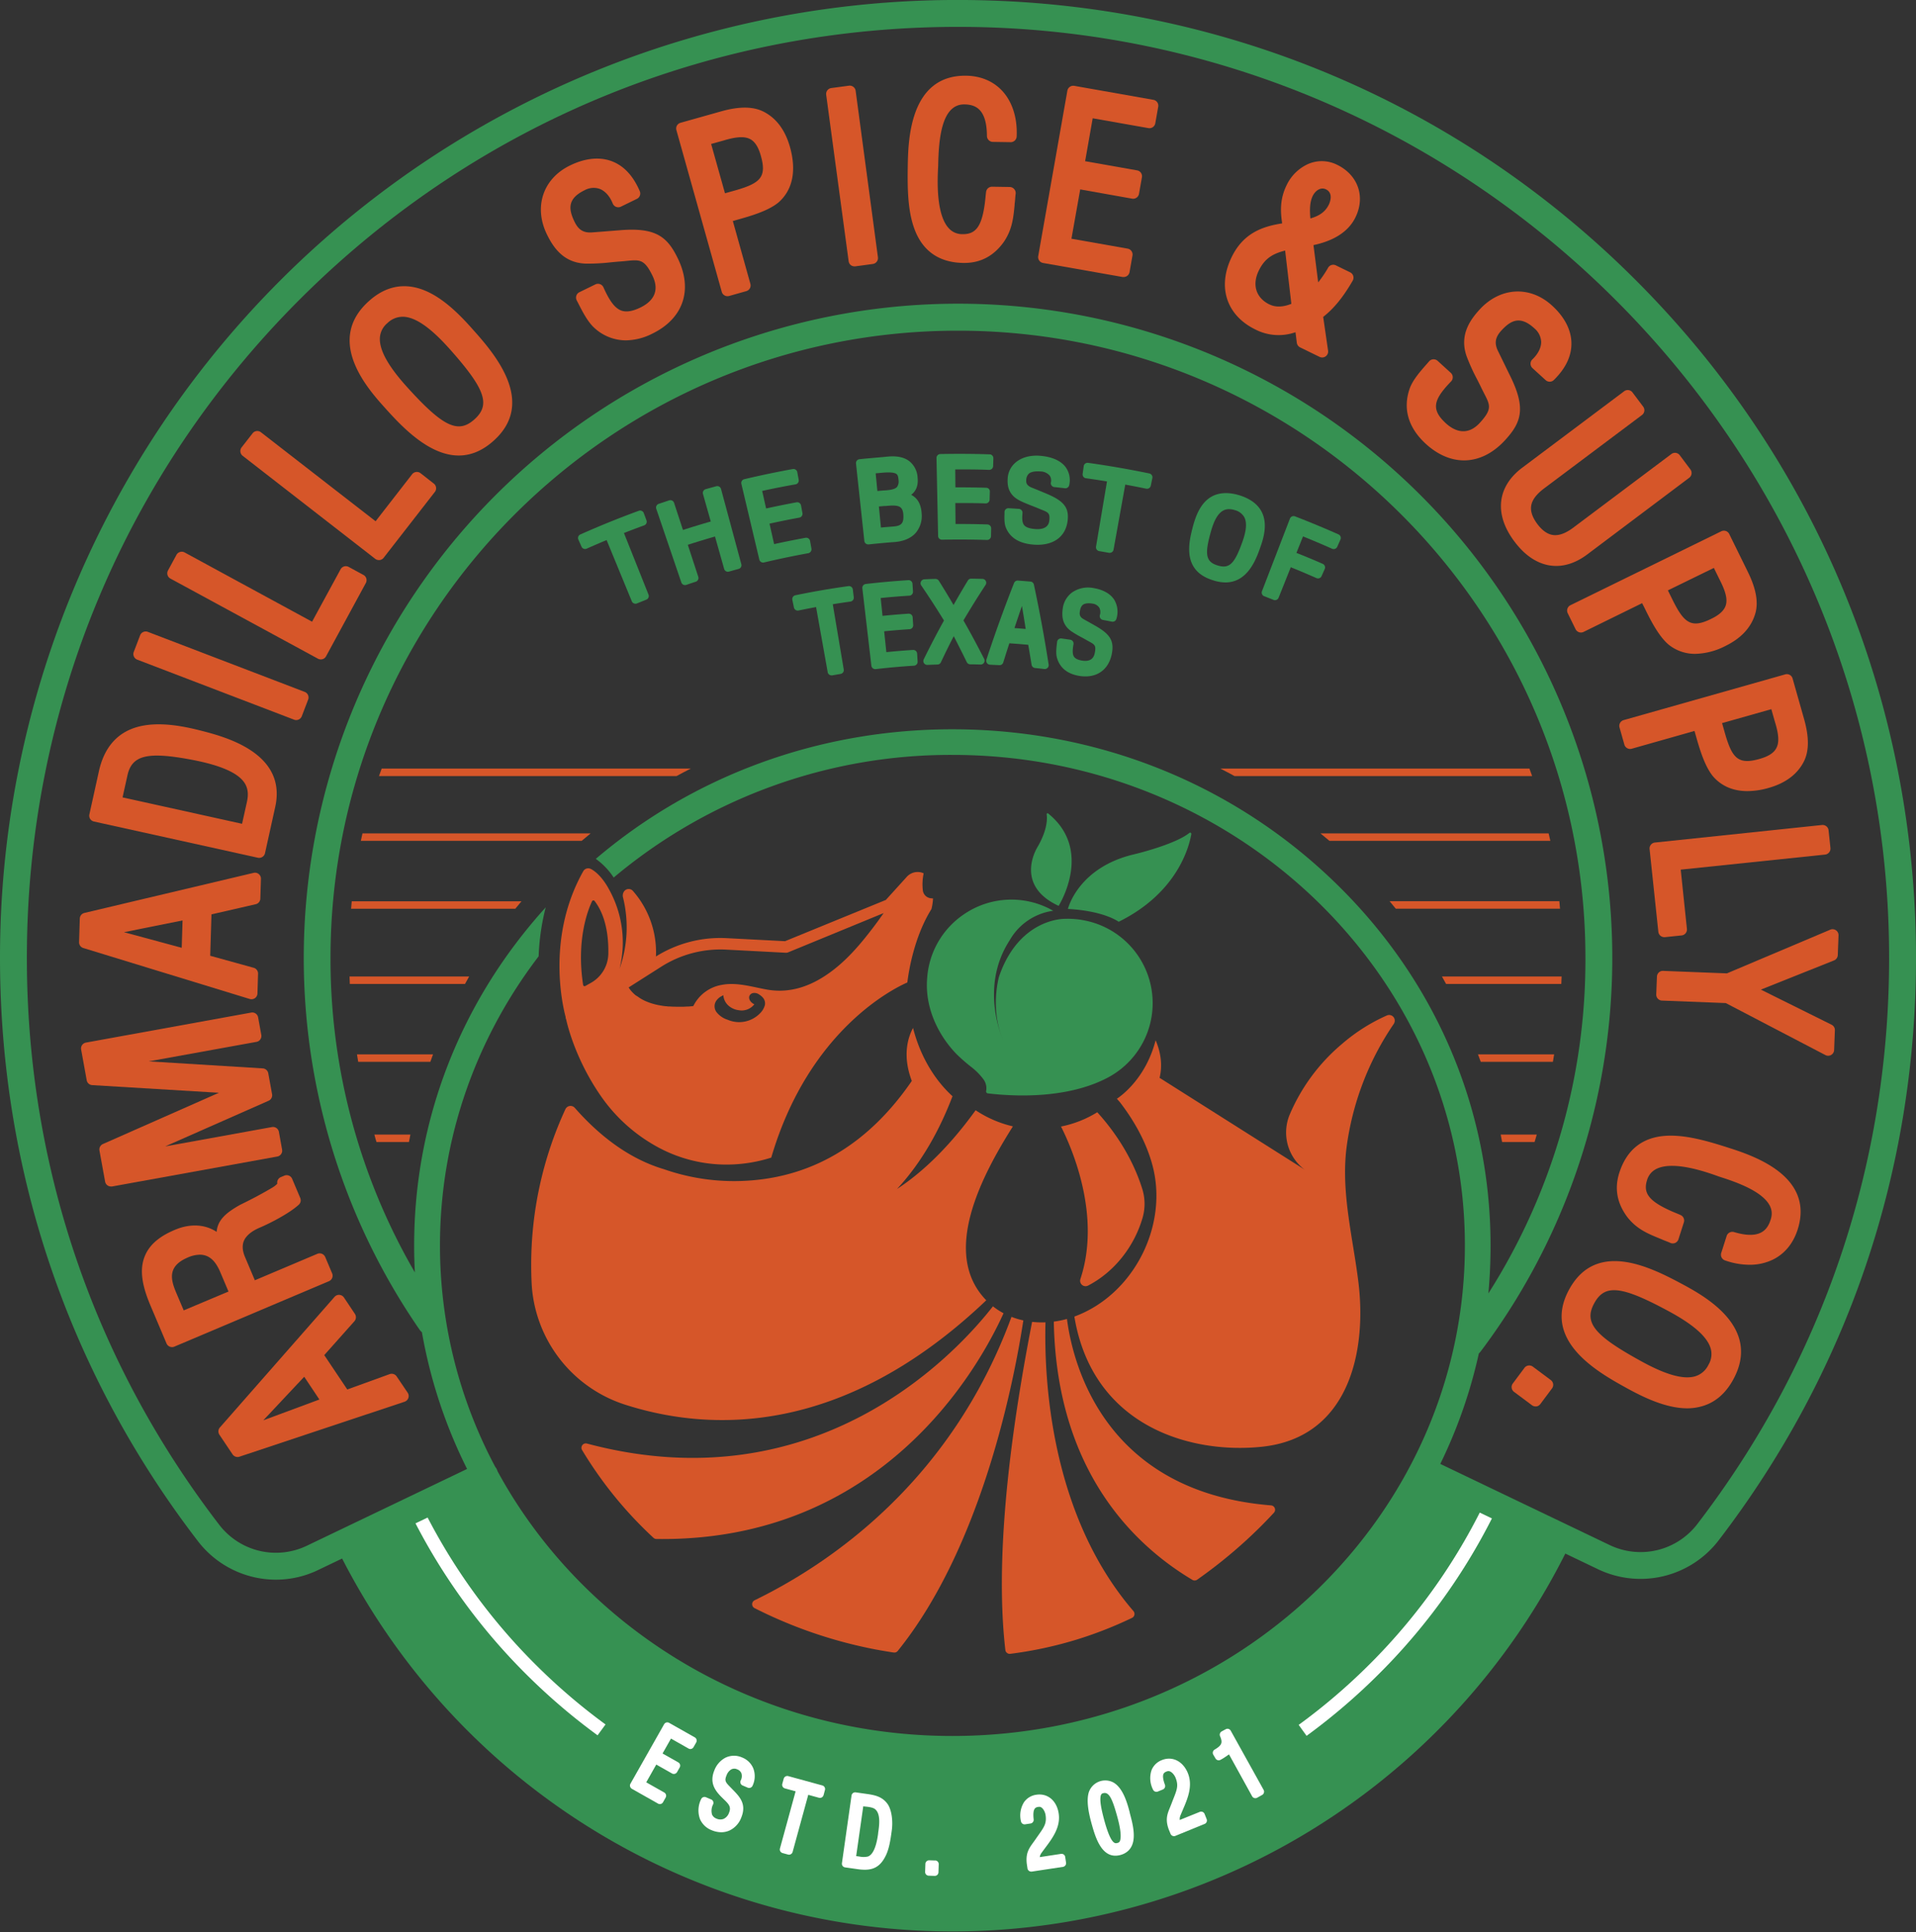 <svg xmlns="http://www.w3.org/2000/svg" viewBox="0 0 873.75 881.11"><rect x="0" y="0" width="873.75" height="881.11" fill="#333333" stroke="none"/><defs><style>.cls-1{fill:#369152;}.cls-2{fill:#fff;}.cls-3{fill:#d65629;}</style></defs><g id="Layer_2" data-name="Layer 2"><g id="Layer_1-2" data-name="Layer 1"><path class="cls-1" d="M614.27,721.16l-47.66,37.26-63.71,30.8L422.64,799.6l-82.13-19.17L263,732.57l-43.64-58.9-66.53,30.72a313.49,313.49,0,0,0,60.62,85.12,312.8,312.8,0,0,0,503.31-87L651,671.61Z"/><path class="cls-2" d="M595.84,791.63l-3.61-5a273.53,273.53,0,0,0,32.48-27.79,269.86,269.86,0,0,0,53.74-76.49L684,685a275.59,275.59,0,0,1-55,78.22A281.3,281.3,0,0,1,595.84,791.63Z"/><path class="cls-2" d="M272.51,791.39a281.48,281.48,0,0,1-32.87-28.17,276,276,0,0,1-53.94-76.08l5.53-2.64A270,270,0,0,0,244,758.89a274.39,274.39,0,0,0,32.14,27.55Z"/><path class="cls-3" d="M500.38,507.24a49.6,49.6,0,0,1-16.53,6.51c4.77,9.41,18.5,40.42,8.84,69.56a2.49,2.49,0,0,0,2.35,3.27,2.56,2.56,0,0,0,1.14-.28c11.87-6.15,21-17.64,24.86-30.9a22.83,22.83,0,0,0-.15-13.25C515.94,526.36,506.83,514.32,500.38,507.24Z"/><path class="cls-3" d="M457.65,598.9a31.9,31.9,0,0,1-4.84-3.15c-16.69,21.36-80.24,90.52-185.16,62.58a2,2,0,0,0-2.23,2.93A183.19,183.19,0,0,0,298,701.32a2,2,0,0,0,1.34.54C402.42,703.33,446.57,623.35,457.65,598.9Z"/><path class="cls-3" d="M635.56,467a2.66,2.66,0,0,0,.23-2.68,2.57,2.57,0,0,0-3.26-1.25A82,82,0,0,0,612.09,476a86.15,86.15,0,0,0-23.9,32.19A21.22,21.22,0,0,0,593.25,532a15.48,15.48,0,0,0,1.92,1.54l-66.37-42c1.33-5.38.73-11.14-1.8-17.14-4.33,16.81-14.94,24.86-17.68,26.69.78.87,1.32,1.49,1.46,1.66,7.07,9.21,12,18.68,14.63,28.15,7.76,27.89-8.48,59.65-35.47,69.52,8.27,49.94,52.79,62.85,85.63,59.36,39.45-4.2,47.78-43.14,43.92-74.91-2.47-20.3-8-40.85-5.44-61.42A130,130,0,0,1,635.56,467Z"/><path class="cls-3" d="M476.77,603.05a39.87,39.87,0,0,1-6.1-.22c-14.44,74-15.58,120.57-12.2,149.65a2,2,0,0,0,2.22,1.75,180.67,180.67,0,0,0,30.89-6.68,182.92,182.92,0,0,0,24.67-9.72,2,2,0,0,0,.65-3.07C478.76,690.54,476.11,628.2,476.77,603.05Z"/><path class="cls-3" d="M461.27,600.55c-27.64,75.28-83,112.64-117.18,129.27a2,2,0,0,0,0,3.56,208.9,208.9,0,0,0,55.18,18.85q4.14.78,8.28,1.4a2,2,0,0,0,1.85-.72c38.5-47.72,53.09-123.39,57.27-150.74A34.82,34.82,0,0,1,461.27,600.55Z"/><path class="cls-3" d="M409.06,542.24c11.59-12.45,19.68-27.52,25.31-42.3-5.33-4.84-13.78-14.69-18-31.14-2.24,4.15-5,12.47-.56,24.16-19,27.72-43.54,43-73.07,45.36a97,97,0,0,1-39.66-5l-.25-.09c-14.42-4.26-28.11-13.67-40.72-28a2.58,2.58,0,0,0-2.93-.67,2.73,2.73,0,0,0-1.4,1.42,169.2,169.2,0,0,0-15.54,71q0,4.14.2,8.25a61.48,61.48,0,0,0,43,55.49C324.26,653.07,384.62,655,449.77,593h0c-20.86-21.38-2-56.91,12.14-79.32a51.91,51.91,0,0,1-17-7.35C431.31,525.21,418.53,536.08,409.06,542.24Z"/><path class="cls-3" d="M486.56,601.51a44,44,0,0,1-6,1.22c1.29,68.12,36.64,101.94,63.22,117.78a2,2,0,0,0,2.15-.08,223.72,223.72,0,0,0,22.19-17.8q6.82-6.23,12.85-12.78a2,2,0,0,0-1.32-3.32C503.2,680.37,489.14,621.39,486.56,601.51Z"/><path class="cls-3" d="M424.62,409.67a4.12,4.12,0,0,1-3.75-3.38,23.73,23.73,0,0,1,.35-8,7.15,7.15,0,0,0-1-.38,6.71,6.71,0,0,0-6.73,2l-.63.7-8.89,9.81L358,429.23l-26.51-1.38a55.3,55.3,0,0,0-32.74,8.59L282,447.1l-22.8,14.47a2.6,2.6,0,0,0-1.15,2.67c.14.72,3.53,17.88,16.27,36.05a75.22,75.22,0,0,0,26.3,23.21,65.47,65.47,0,0,0,30.71,7.61,67.37,67.37,0,0,0,20.38-3.18c17.13-58.36,56.18-77.31,62.06-79.87.67-5.51,3.18-20.93,11-33.49a25.38,25.38,0,0,0,.72-4.83Zm-75.83,48.77a8.4,8.4,0,0,1-2.28,3.76,13.26,13.26,0,0,1-14.71,2.85,10.35,10.35,0,0,1-5.07-3.5,4.46,4.46,0,0,1,0-5.28,6.71,6.71,0,0,1,1.81-1.69c.07-.05,1.32-.72,1.32-.71a7.06,7.06,0,0,0,2.37,4.77,8.58,8.58,0,0,0,3.41,1.82,9.2,9.2,0,0,0,1.27.25A7.32,7.32,0,0,0,344,458c-1.59-.71-2.62-2.23-2.33-3.53a2.18,2.18,0,0,1,1.76-1.59,3.71,3.71,0,0,1,2.76.66,7.94,7.94,0,0,1,1.53,1.23A4,4,0,0,1,348.79,458.44Zm54-41.79c-.57.82-1.15,1.64-1.72,2.44s-1,1.41-1.53,2.09l-.38.52c-.42.57-.85,1.13-1.27,1.68l-.24.31c-5.2,6.79-10.81,13.38-17.6,18.63-8.87,6.85-18.88,10.95-30.17,9-6.67-1.17-13.8-3.49-20.71-2.17a17.8,17.8,0,0,0-13,9.67c-.75.09-1.47.15-2.18.21l-.57,0-1.56.09-.56,0-1.63,0h-.32c-1.3,0-2.53,0-3.69-.1l-.34,0q-.71,0-1.38-.12l-.33,0c-.51-.06-1-.12-1.51-.2h0c-.53-.08-1-.17-1.54-.27h-.07l-1.3-.28-.26-.07-1.08-.28-.23-.07a24.37,24.37,0,0,1-2.33-.8l-.16-.06-.86-.37-.24-.11c-.26-.12-.51-.24-.75-.37a1.24,1.24,0,0,1-.2-.1q-.88-.46-1.65-1l-.2-.14-.52-.36-.22-.16L290,454l-.17-.14-.57-.48-.14-.13-.37-.36-.19-.19-.28-.29-.18-.2-.26-.29-.14-.17q-.18-.21-.33-.42l-.14-.19-.17-.23-.13-.2-.13-.2a2,2,0,0,1-.12-.19l0,0,14.85-9.44a50.35,50.35,0,0,1,29.71-7.8l27.08,1.42a2.67,2.67,0,0,0,1.12-.19L403,416.4A2.2,2.2,0,0,0,402.8,416.65Z"/><path class="cls-3" d="M288.55,406.22a2.59,2.59,0,0,0-3.36-.3,2.71,2.71,0,0,0-.78.9v0a3.31,3.31,0,0,0-.31,2.39,56.68,56.68,0,0,1-1.56,32.58,49.74,49.74,0,0,0-4.47-35.58l-.09-.17c-4.06-7.71-8.27-9.65-8.74-9.84a2.58,2.58,0,0,0-3.25,1.11c-18,31.95-8.28,65.73-7.86,67.16a2.58,2.58,0,0,0,1.57,1.68,2.61,2.61,0,0,0,2.29-.24l22.79-14.48a2.58,2.58,0,0,0,1.2-2.1L297.59,442a2.63,2.63,0,0,0,1.17-1.82A42.38,42.38,0,0,0,288.55,406.22ZM277.41,435.1a15.52,15.52,0,0,1-8,13.17l-2.49,1.4a.68.68,0,0,1-1-.49C262.7,428.29,268.3,414.6,270,411a.68.68,0,0,1,1.16-.1C276.6,418,277.57,427.93,277.41,435.1Z"/><path class="cls-1" d="M482.76,413.12S498.87,387.81,478,371a.42.42,0,0,0-.69.38c.29,2,.3,6.62-3.51,13.72-.21.39-.44.78-.66,1.16C471.54,388.93,463.67,404.29,482.76,413.12Z"/><path class="cls-1" d="M487,414.53s4.56-19.06,30.52-25c0,0,18.26-4.35,24.87-9.68a.55.55,0,0,1,.89.52c-1,5.8-6.37,26.8-33.11,40C510.12,420.39,503.62,415.42,487,414.53Z"/><path class="cls-1" d="M494.28,419.71a38.38,38.38,0,0,0-8.69-.67s-20.75-.53-30,26.31c0,0-4.25,14.7,1.81,28.84,0,0-11-23.72,3-45.3a27.06,27.06,0,0,1,19.9-13.53,38.32,38.32,0,0,0-40.92,1.74,38.25,38.25,0,0,0-16.53,28.44,41.83,41.83,0,0,0-.17,4.48c.22,11.49,5.64,22.58,13.57,30.75a82.53,82.53,0,0,0,6.36,5.59,28.69,28.69,0,0,1,5.9,5.9,6.85,6.85,0,0,1,1.2,5.25.91.91,0,0,0,.77,1.13c17.44,2.06,38.57,1.21,54.33-7a38.42,38.42,0,0,0-10.49-71.92Z"/><path class="cls-3" d="M180.89,627.72a2.72,2.72,0,0,0-3.2-1.05l-19.32,7L147.87,618l13.76-15.46a2.74,2.74,0,0,0,.23-3.32l-5-7.48a2.72,2.72,0,0,0-2.09-1.21,2.67,2.67,0,0,0-2.22.92L100.27,651a2.72,2.72,0,0,0-.21,3.31l6,8.95a2.73,2.73,0,0,0,2.27,1.21,2.92,2.92,0,0,0,.86-.14l75.32-25.08a2.73,2.73,0,0,0,1.41-4.09Zm-42.16.15,6.92,10.38-25.57,9.48Z"/><path class="cls-3" d="M151.47,580.73l-3.16-7.47a2.77,2.77,0,0,0-1.49-1.46,2.73,2.73,0,0,0-2.08,0l-28.52,12.07-4.46-10.55c-1.4-3.3-1.43-6-.11-8.27,1.2-2,3.5-3.79,6.86-5.21,4.59-1.94,13.47-6.49,17.75-10.44a2.71,2.71,0,0,0,.66-3.06l-3.69-8.73a2.71,2.71,0,0,0-3.57-1.45l-1.59.67a2.72,2.72,0,0,0-1.47,1.49,2.64,2.64,0,0,0-.15,1.52,10.43,10.43,0,0,1-2,1.61l-.11.07c-4.62,2.75-9.47,5.34-14.81,7.93l-.15.08c-6.37,3.6-10.11,6.84-10.6,12.26-5-3.31-11.47-3.86-18.15-1.28-7.57,3-12.31,6.92-14.51,12.14-2.46,5.82-1.7,12.81,2.46,22.65l7.35,17.37a2.7,2.7,0,0,0,1.48,1.47,2.71,2.71,0,0,0,2.09,0L150,584.3A2.73,2.73,0,0,0,151.47,580.73ZM83.78,597.6l-3.4-8c-2.49-5.9-4.17-12,5-16a14.22,14.22,0,0,1,5.73-1.39c5,0,7.49,3.84,9.16,7.52l3.93,9.28Z"/><path class="cls-3" d="M128.63,524.21l-1.44-8A2.73,2.73,0,0,0,124,514l-48.67,8.82L122.49,502a2.73,2.73,0,0,0,1.58-3l-1.73-9.52a2.72,2.72,0,0,0-2.51-2.24l-52-3.2,49.14-8.9a2.72,2.72,0,0,0,2.19-3.17l-1.45-8a2.72,2.72,0,0,0-1.12-1.75,2.69,2.69,0,0,0-2-.44L39.21,475.47A2.72,2.72,0,0,0,37,478.64l2.54,14a2.71,2.71,0,0,0,2.51,2.23l57.78,3.49L46.94,521.73a2.73,2.73,0,0,0-1.58,3l2.57,14.13a2.71,2.71,0,0,0,1.12,1.76,2.79,2.79,0,0,0,1.56.48,2.59,2.59,0,0,0,.48,0l75.35-13.66A2.72,2.72,0,0,0,128.63,524.21Z"/><path class="cls-3" d="M113.89,455.59a3.09,3.09,0,0,0,.8.11,2.72,2.72,0,0,0,1.58-.5,2.76,2.76,0,0,0,1.14-2.14l.27-9a2.71,2.71,0,0,0-2-2.7l-19.82-5.48L96.44,417l20.17-4.63a2.7,2.7,0,0,0,2.11-2.57l.28-9a2.72,2.72,0,0,0-3.35-2.73L38.48,416.35a2.72,2.72,0,0,0-2.09,2.56l-.33,10.75A2.73,2.73,0,0,0,38,432.35ZM83.25,419.76l-.38,12.48-26.33-7.11Z"/><path class="cls-3" d="M42.83,374.65l74.77,16.52a3,3,0,0,0,.59.06,2.72,2.72,0,0,0,2.66-2.13l4.66-21.1c5.48-24.79-23.35-32.11-34.2-34.87-10.08-2.56-24.67-5.22-34.92,1.1-5.7,3.51-9.5,9.4-11.29,17.51l-4.34,19.67a2.71,2.71,0,0,0,2.07,3.24Zm13.06-11,2.22-10c2-9.18,9-10.95,28.72-7.28,13.51,2.5,21.57,6,24.64,10.6,1.57,2.38,1.93,5.15,1.14,8.72l-2.22,10Z"/><path class="cls-3" d="M62.57,300.83l71.51,27.37a2.59,2.59,0,0,0,1,.19,2.73,2.73,0,0,0,2.54-1.75l2.9-7.58a2.72,2.72,0,0,0-.05-2.08,2.75,2.75,0,0,0-1.52-1.44L67.42,288.16a2.74,2.74,0,0,0-3.52,1.57L61,297.31a2.68,2.68,0,0,0,.06,2.08A2.73,2.73,0,0,0,62.57,300.83Z"/><path class="cls-3" d="M77.72,263.86,145,300.4a2.7,2.7,0,0,0,1.3.33,2.87,2.87,0,0,0,.77-.11,2.72,2.72,0,0,0,1.62-1.31l18.14-33.42a2.72,2.72,0,0,0-1.09-3.69L159,258.54a2.76,2.76,0,0,0-2.07-.22,2.73,2.73,0,0,0-1.62,1.32l-13,23.89L84.19,251.94a2.72,2.72,0,0,0-2.07-.21A2.65,2.65,0,0,0,80.5,253l-3.87,7.13A2.72,2.72,0,0,0,77.72,263.86Z"/><path class="cls-3" d="M197.78,220.5l-6-4.7a2.7,2.7,0,0,0-2-.55,2.75,2.75,0,0,0-1.82,1l-16.68,21.47L119,197.14a2.71,2.71,0,0,0-3.82.48l-5,6.41a2.72,2.72,0,0,0-.55,2,2.75,2.75,0,0,0,1,1.82l60.47,47a2.74,2.74,0,0,0,1.67.57l.34,0a2.71,2.71,0,0,0,1.81-1l23.33-30A2.71,2.71,0,0,0,197.78,220.5Z"/><path class="cls-3" d="M185.56,130.56c-6.13-.36-12,1.93-17.36,6.78h0c-20.13,18.08-.26,40.19,7.23,48.53s20,21.87,33.77,21.87c5.17,0,10.55-1.91,15.92-6.75,19.84-17.81-.13-40.25-9.73-51C207.68,141.28,197.32,131.22,185.56,130.56Zm30.81,60.68c-7.43,6.68-14.28,3.43-30.53-14.5-8.77-9.65-12.89-17.05-12.61-22.63a9.43,9.43,0,0,1,3.44-6.76,10,10,0,0,1,6.89-2.89l.56,0c5.59.31,12.48,5.18,21.09,14.87C221.29,177.41,223.8,184.57,216.37,191.24Z"/><path class="cls-3" d="M282.63,105l-6.22.49-6.24.49c-4,.32-6.32-1.07-8.14-4.8-2.89-5.91-3.22-10.62,4.51-14.4a8.54,8.54,0,0,1,7-.62c2.46,1,4.55,3.31,5.89,6.66a2.73,2.73,0,0,0,3.72,1.43l7.29-3.56a2.71,2.71,0,0,0,1.31-3.51c-3-7-7.27-11.6-12.81-13.67s-12.17-1.41-19.09,2c-12.25,6-16.54,18.9-10.43,31.41,2.94,6,7.62,13,17.75,13.31a91.43,91.43,0,0,0,11.48-.61c1.58-.15,3.07-.29,4.36-.38,1-.07,1.88-.16,2.74-.25,6.06-.6,8.11-.8,11.78,6.71,3.86,7.92-.83,12.26-5.44,14.52-3.63,1.77-6.49,2.23-8.75,1.41-2.87-1.05-5.3-4.21-8.15-10.59a2.73,2.73,0,0,0-3.68-1.34l-7.29,3.56a2.7,2.7,0,0,0-1.39,1.59,2.76,2.76,0,0,0,.16,2.11l.7,1.35c1.95,3.83,4.37,8.59,7.47,11.33a21.22,21.22,0,0,0,14.26,5.58,27.4,27.4,0,0,0,12.06-3.06c14.13-6.9,18.59-20,11.64-34.27C304.32,108,299.14,103.62,282.63,105Z"/><path class="cls-3" d="M348.75,51.21c-4.82-2.69-11.32-2.83-19.87-.43L310.34,56a2.76,2.76,0,0,0-1.64,1.28,2.72,2.72,0,0,0-.24,2.07l20.68,73.73a2.73,2.73,0,0,0,2.62,2,3.21,3.21,0,0,0,.74-.1l7.81-2.2a2.7,2.7,0,0,0,1.88-3.35l-8-28.64,2.08-.59c5.54-1.55,13.92-3.9,18.71-7.85,6.5-5.68,8.32-14.45,5.26-25.34C358.12,59.53,354.27,54.22,348.75,51.21ZM335.61,86.74l-5,1.4-6.31-22.48,5.53-1.54c6.09-1.85,9.78-2,12.34-.64,2.12,1.16,3.67,3.6,4.76,7.46C349.79,80.81,346.61,83.55,335.61,86.74Z"/><path class="cls-3" d="M390.2,41.42a2.73,2.73,0,0,0-3.06-2.34l-8.05,1.08a2.73,2.73,0,0,0-1.8,1.05,2.69,2.69,0,0,0-.53,2L387,119.11a2.72,2.72,0,0,0,1,1.81,2.76,2.76,0,0,0,1.66.55,2.17,2.17,0,0,0,.36,0l8-1.08a2.73,2.73,0,0,0,2.34-3.06Z"/><path class="cls-3" d="M440.63,34.53h0c-25.93-.38-26.47,29.82-26.66,41.2-.16,9.81-.07,20.08,2.93,28.39,3.7,10.3,11.25,15.62,22.44,15.8h.42c7.39,0,13.42-3.18,17.94-9.5,3.92-5.71,4.41-11,5-17l0-.36c.12-.8.18-1.63.25-2.46s.11-1.46.21-2.17a2.71,2.71,0,0,0-.62-2.15,2.75,2.75,0,0,0-2-1l-8.11-.13a2.73,2.73,0,0,0-2.75,2.38c-.11.89-.2,1.78-.29,2.67s-.17,1.68-.28,2.51c-1.4,10.49-4.05,14.18-10.23,14.08a8.2,8.2,0,0,1-6.18-2.66c-6.05-6.48-5.16-22.9-4.87-28.4.22-13.11,1.76-28.12,11.85-28.12h.16C444.57,47.7,450,49.4,450.07,62a2.73,2.73,0,0,0,2.68,2.71l8.11.13h.05a2.73,2.73,0,0,0,2.72-2.6c.38-8.49-2-15.92-6.7-20.92C452.86,37,447.23,34.64,440.63,34.53Z"/><path class="cls-3" d="M526,45.53l-36.09-6.38a2.74,2.74,0,0,0-3.16,2.21l-13.29,75.42a2.71,2.71,0,0,0,2.2,3.15l36.29,6.4a2.59,2.59,0,0,0,.48,0,2.67,2.67,0,0,0,1.56-.49,2.72,2.72,0,0,0,1.12-1.76l1.33-7.54a2.72,2.72,0,0,0-2.21-3.15l-25.62-4.52,4-22.49L516.3,90.6a2.75,2.75,0,0,0,2-.45,2.71,2.71,0,0,0,1.12-1.76l1.33-7.54a2.71,2.71,0,0,0-2.2-3.15l-23.7-4.18,3.45-19.58,25.43,4.49a2.75,2.75,0,0,0,2-.45,2.71,2.71,0,0,0,1.12-1.76l1.33-7.54A2.71,2.71,0,0,0,526,45.53Z"/><path class="cls-3" d="M609.76,75.15a15.6,15.6,0,0,0-13.49-.23,20,20,0,0,0-9.57,9.6c-3,6.14-2.85,11.76-2,17.35-8.86,1.4-17.61,4.31-23,15.32-6.66,13.63-2.43,26.62,10.8,33.08a23.19,23.19,0,0,0,18.28,1.24l.6,4.8a2.74,2.74,0,0,0,1.5,2.11l8.87,4.33a2.67,2.67,0,0,0,1.2.28,2.75,2.75,0,0,0,1.6-.52,2.71,2.71,0,0,0,1.09-2.59l-2.23-15.4c4.87-3.79,9.18-9.09,13.46-16.53a2.72,2.72,0,0,0-1.17-3.8l-6.5-3.17a2.71,2.71,0,0,0-3.56,1.1,52.34,52.34,0,0,1-4.51,6.66l-2.15-17c7.1-1.48,15.35-4.89,19.13-12.63C622.76,89.71,619.32,79.82,609.76,75.15ZM606,93.29c-1.71,3.48-4.52,5.19-8.42,6.34-.36-3.74-.34-7.4,1.06-10.28.92-1.87,2.61-3.37,4.47-3.37a3.56,3.56,0,0,1,1.58.38c3.68,1.8,1.56,6.41,1.31,6.93Zm-27,45.6h0c-6.24-3-8.13-9-4.94-15.52,2.68-5.47,6.28-7.65,12-9.1l2.83,24.29C586,139.73,582.26,140.45,579.05,138.89Z"/><path class="cls-3" d="M688.64,171.36l-2.74-5.61c-.91-1.87-1.82-3.74-2.75-5.63-1.75-3.56-1.32-6.27,1.47-9.33,4.44-4.85,8.7-6.89,15.06-1.08a8.53,8.53,0,0,1,3.14,6.25c0,2.64-1.41,5.46-4,7.93a2.7,2.7,0,0,0-.85,2,2.74,2.74,0,0,0,.89,2l6,5.47a2.72,2.72,0,0,0,3.75-.07c5.42-5.32,8.12-11,8-16.94s-3.16-11.84-8.84-17c-10.06-9.2-23.65-8.44-33.05,1.84-4.52,4.94-9.27,11.84-5.86,21.39A90.06,90.06,0,0,0,673.6,173c.72,1.42,1.4,2.75,1.95,3.92.43.88.85,1.69,1.24,2.47,2.79,5.41,3.73,7.23-1.91,13.41-6.26,6.84-12.4,3.1-15.5.26s-4.46-5.21-4.52-7.61c-.09-3.05,2-6.48,6.85-11.47a2.71,2.71,0,0,0,.78-2,2.75,2.75,0,0,0-.88-1.94l-6-5.47a2.75,2.75,0,0,0-2-.71,2.71,2.71,0,0,0-1.9.93l-1,1.15c-2.84,3.22-6.38,7.22-7.79,11.1-3.3,9.23-.77,18,7.32,25.41,5.49,5,11.48,7.51,17.4,7.51,6.6,0,13.12-3.1,18.76-9.27C693.76,192.66,696,186.22,688.64,171.36Z"/><path class="cls-3" d="M770.33,217.89a2.72,2.72,0,0,0,.54-3.81L766,207.59a2.78,2.78,0,0,0-1.79-1.06,2.75,2.75,0,0,0-2,.52l-44.06,33.07c-2.46,1.9-6.16,4.37-9.89,3.88-2.5-.33-4.92-2-7.17-5s-3.21-5.79-2.83-8.29c.56-3.73,4-6.59,6.53-8.44l44-33a2.71,2.71,0,0,0,.55-3.81l-4.87-6.49a2.72,2.72,0,0,0-3.81-.54l-46.48,34.87c-11.53,8.67-12.88,21.23-3.59,33.61,4.49,6,9.62,9.61,15.23,10.79a19,19,0,0,0,3.83.4c4.73,0,9.58-1.78,14.2-5.26Z"/><path class="cls-3" d="M714.93,279.66l3.58,7.29a2.73,2.73,0,0,0,3.64,1.24l26.7-13.11,1,1.94c2.53,5.17,6.37,13,11.13,17a19.07,19.07,0,0,0,12.14,4.17,31.45,31.45,0,0,0,13.73-3.6c7-3.42,11.47-8.18,13.41-14.13,1.78-5.23.74-11.65-3.18-19.63l-8.49-17.28a2.69,2.69,0,0,0-1.56-1.38,2.73,2.73,0,0,0-2.08.13L716.18,276A2.72,2.72,0,0,0,714.93,279.66ZM781.57,259l2.53,5.15c2.92,5.65,3.78,9.25,2.87,12-.76,2.29-2.87,4.26-6.47,6-9.19,4.6-12.46,2-17.6-8.25l-2.29-4.66Z"/><path class="cls-3" d="M738.55,331.77l2.21,7.81a2.73,2.73,0,0,0,3.36,1.88l28.62-8.11.6,2.09c1.56,5.54,3.93,13.9,7.9,18.68,3.89,4.43,9.2,6.67,15.65,6.67a35.74,35.74,0,0,0,9.7-1.47c7.46-2.11,12.75-6,15.73-11.48,2.69-4.83,2.82-11.33.4-19.89l-5.25-18.53a2.71,2.71,0,0,0-3.36-1.87l-73.68,20.86A2.72,2.72,0,0,0,738.55,331.77ZM810,341.28c-1.15,2.12-3.58,3.68-7.44,4.78-9.88,2.87-12.62-.3-15.83-11.28l-1.42-5,22.47-6.36,1.56,5.52C811.24,335,811.44,338.72,810,341.28Z"/><path class="cls-3" d="M752.25,387.13l4,37.82a2.74,2.74,0,0,0,2.71,2.44l.28,0,7.62-.79a2.72,2.72,0,0,0,2.42-3l-2.82-27,65.84-6.87a2.74,2.74,0,0,0,2.43-3l-.85-8.06a2.73,2.73,0,0,0-1-1.84,2.77,2.77,0,0,0-2-.59l-76.16,8A2.72,2.72,0,0,0,752.25,387.13Z"/><path class="cls-3" d="M837.25,424.25a2.7,2.7,0,0,0-2.61-.26l-47.12,19.92-29.09-1.14a2.58,2.58,0,0,0-1.95.72,2.71,2.71,0,0,0-.87,1.9l-.32,8.11a2.72,2.72,0,0,0,2.62,2.82L787,457.45l45.43,23.71a2.64,2.64,0,0,0,1.26.31,2.71,2.71,0,0,0,2.72-2.61l.35-9a2.71,2.71,0,0,0-1.52-2.54l-32.23-16L836.37,438a2.75,2.75,0,0,0,1.71-2.42l.34-9A2.71,2.71,0,0,0,837.25,424.25Z"/><path class="cls-3" d="M788.05,523.37c-9.34-3-19.19-5.85-28-5.41-10.93.57-18.2,6.27-21.61,16.92-2.31,7.23-1,14,3.78,20.32,4.33,5.41,9.2,7.4,14.84,9.7l.34.14c.74.34,1.51.64,2.28.94s1.37.53,2,.83a2.72,2.72,0,0,0,3.74-1.63l2.47-7.73a2.73,2.73,0,0,0-1.47-3.32c-.83-.37-1.66-.71-2.5-1.06s-1.55-.64-2.31-1c-9.63-4.37-12.38-8-10.51-13.87a8.23,8.23,0,0,1,4.33-5.15c8-3.91,23.41,1.69,28.59,3.56,4.08,1.3,11.68,3.73,17.16,7.33,7.57,5,7.22,9.4,6.29,12.29-1.44,4.51-4.64,9.24-16.7,5.66a2.73,2.73,0,0,0-3.37,1.78l-2.47,7.73a2.73,2.73,0,0,0,1.69,3.4,34.13,34.13,0,0,0,11.2,2,24,24,0,0,0,10.76-2.4c5.31-2.64,9.18-7.35,11.19-13.64C827.69,536.05,798.89,526.84,788.05,523.37Z"/><path class="cls-3" d="M767.43,585.76h0c-13.71-7.3-39.25-20.88-51.88,2.36C702.78,611.53,729.1,626,741.75,633c8.15,4.5,18.21,9.26,27.71,9.26a24.17,24.17,0,0,0,6.88-1c5.9-1.72,10.64-5.82,14.1-12.19C803.37,605.3,777.26,591.1,767.43,585.76Zm5.62,41.9c-5.37,1.58-13.49-.71-24.84-7-21.2-11.65-26-17.56-21.18-26.33,2.13-3.93,4.82-5.94,9.05-5.94,5.22,0,12.79,3.07,24.56,9.41,11.5,6.16,17.86,11.76,19.46,17.1a9.46,9.46,0,0,1-1,7.53A9.9,9.9,0,0,1,773.05,627.66Z"/><path class="cls-3" d="M707.19,629.36l-8.18-6.1a2.73,2.73,0,0,0-3.81.55l-5.32,7.13a2.72,2.72,0,0,0,.55,3.81l8.19,6.11a2.73,2.73,0,0,0,1.63.54l.39,0a2.71,2.71,0,0,0,1.79-1.07l5.32-7.13A2.72,2.72,0,0,0,707.19,629.36Z"/><path class="cls-1" d="M747.19,129C665.45,46.6,556.31.79,439.87,0A436.53,436.53,0,0,0,0,436.87C0,534.09,31.25,626.1,90.37,703a44.88,44.88,0,0,0,35.56,17.41A44.31,44.31,0,0,0,145.09,716l73.7-35.31a237.51,237.51,0,0,0,42.11,53.79c46.34,44.41,107.94,68.87,173.44,68.87s127.11-24.46,173.45-68.87a237.21,237.21,0,0,0,43.37-56l77.73,37.24a44.89,44.89,0,0,0,54.75-13.1c58.84-76.67,90-168.41,90.11-265.3C873.87,320.89,828.92,211.38,747.19,129ZM434.34,791.7c-90.13,0-168.5-49.09-207.48-120.8a4.88,4.88,0,0,0-1-1.9,214.74,214.74,0,0,1-25.22-101c0-49.28,16.74-94.88,45-131.88a103.92,103.92,0,0,1,3.22-22.31c-38.78,42.79-60,96.92-60,154.19q0,6.18.34,12.3a284.37,284.37,0,0,1-38.48-143.4c0-157.75,128.34-286.09,286.09-286.09S723,279.12,723,436.87a283.38,283.38,0,0,1-44.26,153q1-10.85,1-21.86c0-62.93-25.56-122.08-72-166.56s-107.94-68.86-173.45-68.86c-60.52,0-117.69,20.89-162.59,59.09a32,32,0,0,1,8.16,8.53,238.85,238.85,0,0,1,154.43-55.94c128.89,0,233.74,100.37,233.74,223.74S563.23,791.7,434.34,791.7Zm339.58-96.52a32.58,32.58,0,0,1-39.73,9.51l-77.37-37.07a225.71,225.71,0,0,0,17.57-50.38,5.47,5.47,0,0,0,.8-.86A298.35,298.35,0,0,0,225.91,225.91a298.4,298.4,0,0,0-34.5,380.6,6.09,6.09,0,0,0,1,1.06A226.6,226.6,0,0,0,213,669.92L139.79,705a32.58,32.58,0,0,1-39.71-9.49C42.62,620.79,12.25,531.36,12.25,436.87c0-113.95,44.53-220.94,125.39-301.26S325.81,11.52,439.78,12.26c232.78,1.56,422,192.25,421.71,425.07C861.39,531.5,831.11,620.66,773.92,695.18Z"/><path class="cls-2" d="M316.91,792.37l-11.76-6.66a1.73,1.73,0,0,0-1.3-.16,1.7,1.7,0,0,0-1,.8L287.5,813.46a1.71,1.71,0,0,0,.64,2.32l11.94,6.75a1.69,1.69,0,0,0,.84.23,1.76,1.76,0,0,0,.45-.07,1.69,1.69,0,0,0,1-.8l1.18-2.1a1.7,1.7,0,0,0-.64-2.32l-8.21-4.64,4.58-8.1,7.17,4.06a1.7,1.7,0,0,0,2.32-.64l1.19-2.1a1.7,1.7,0,0,0-.65-2.32l-7.17-4.05,3.85-6.8,8,4.54a1.62,1.62,0,0,0,1.29.16,1.69,1.69,0,0,0,1-.8l1.18-2.09A1.69,1.69,0,0,0,316.91,792.37Z"/><path class="cls-2" d="M338.42,801.5a9,9,0,0,0-7.58.09,10.85,10.85,0,0,0-5.09,5.82c-2.39,5.81.55,9.42,3.49,12.35l.83.81c2.44,2.35,3.47,3.51,2.36,6.21a4.78,4.78,0,0,1-2.38,2.7,4.2,4.2,0,0,1-3.34-.11,3.46,3.46,0,0,1-2-1.85,6.34,6.34,0,0,1,.5-4.66,1.68,1.68,0,0,0-.92-2.23l-2.35-1a1.7,1.7,0,0,0-2.21.88,11.55,11.55,0,0,0-.55,9,9.47,9.47,0,0,0,5.39,5.17,11.38,11.38,0,0,0,4.35.92,9.21,9.21,0,0,0,3.63-.74A10.56,10.56,0,0,0,338,829c2.58-6.24-.6-9.53-4-13l-1.25,1.16L334,816h0l-1.73-1.78c-1.64-1.74-1.79-2.52-.92-4.63a5.2,5.2,0,0,1,2.09-2.63,3,3,0,0,1,2.72-.06,3.29,3.29,0,0,1,1.94,1.81,4.2,4.2,0,0,1-.32,3.27,1.68,1.68,0,0,0,.89,2.29l2.32,1a1.7,1.7,0,0,0,2.2-.89,10.07,10.07,0,0,0,.37-7.81A9.06,9.06,0,0,0,338.42,801.5Z"/><path class="cls-2" d="M375,814.25,359.48,810a1.7,1.7,0,0,0-2.09,1.19l-.64,2.32a1.7,1.7,0,0,0,1.19,2.09l4.88,1.34L355.68,843a1.7,1.7,0,0,0,1.19,2.09l2.49.68a1.74,1.74,0,0,0,.45.06,1.67,1.67,0,0,0,.84-.22,1.72,1.72,0,0,0,.8-1l7.14-26.08,4.88,1.34a1.71,1.71,0,0,0,1.29-.16,1.75,1.75,0,0,0,.8-1l.63-2.33A1.7,1.7,0,0,0,375,814.25Z"/><path class="cls-2" d="M395.51,818.16l-5.27-.75a1.7,1.7,0,0,0-1.92,1.45l-4.38,30.84a1.69,1.69,0,0,0,1.45,1.92l5.78.82a22.65,22.65,0,0,0,3.2.25c3.88,0,7-1.39,9.35-6,1.74-3.24,2.37-7.7,2.87-11.27l.08-.6c.51-3.58.21-8.58-1.65-11.73C402.63,819.44,399.16,818.68,395.51,818.16Zm-3.68,28.5-1.39-.19,3.23-22.7.59.08c1.38.13,3.67.35,4.73,1.16,2.73,2.11,2,7.47,1.46,11l0,.23c-.33,2.32-1.33,9.37-4.74,10.45A9.29,9.29,0,0,1,391.83,846.66Z"/><path class="cls-2" d="M426.44,848.48l-2.74-.09A1.71,1.71,0,0,0,422,850l-.12,3.66a1.68,1.68,0,0,0,.46,1.22,1.7,1.7,0,0,0,1.18.53l2.75.09h0a1.69,1.69,0,0,0,1.7-1.64l.12-3.66a1.69,1.69,0,0,0-1.65-1.75Z"/><path class="cls-2" d="M485.13,845.78a1.74,1.74,0,0,0-1.27-.32l-9.7,1.48a4.28,4.28,0,0,1,.63-1.68c.54-.77,1.13-1.56,1.73-2.37,3.39-4.51,7.22-9.62,6.27-15.87-.88-5.8-5-9.3-10.13-8.54a8.17,8.17,0,0,0-5.64,3.35,11.38,11.38,0,0,0-1.43,8.79,1.68,1.68,0,0,0,1.92,1.36l2.44-.37a1.69,1.69,0,0,0,1.43-1.88c-.3-2.54-.1-4.23.59-5,.15-.17.59-.68,2-.72s2.58,2.09,2.83,3.69c.57,3.78-.59,5.43-3.13,9.05-.4.57-.83,1.17-1.28,1.83s-.79,1.12-1.15,1.62c-2,2.74-3.55,4.91-3,9.76l.32,2.13a1.71,1.71,0,0,0,1.68,1.45l.26,0,14.22-2.15a1.71,1.71,0,0,0,1.43-1.94l-.38-2.51A1.71,1.71,0,0,0,485.13,845.78Z"/><path class="cls-2" d="M515.12,826.32c-1-3.8-2.91-10.87-7.37-13.42a7.92,7.92,0,0,0-11.27,4.6c-.89,3.07-.5,7.59,1.21,13.79,1.59,5.75,4.13,15,10.95,15a8.93,8.93,0,0,0,2.36-.33c2.55-.71,5.67-2.64,6-7.86.23-3.35-.68-7.22-1.69-10.91Zm-5.66,14.18c-.91.25-2.8.78-5.81-10.11-1.37-5-1.95-8.25-1.84-10.31s.8-2.16,1.31-2.3a2.63,2.63,0,0,1,.67-.09c2.3,0,3.74,3.65,5.73,10.87,1.77,6.43,1.69,9.35,1.31,10.67a1.51,1.51,0,0,1-1.37,1.27Z"/><path class="cls-2" d="M549.33,827.25a1.7,1.7,0,0,0-2.22-.93L538,830a4.53,4.53,0,0,1,.21-1.78c.35-.88.74-1.78,1.13-2.71,2.23-5.18,4.74-11,2.35-16.9-2.22-5.43-7.09-7.86-11.86-5.91a8.17,8.17,0,0,0-4.69,4.58,11.42,11.42,0,0,0,.68,8.89,1.69,1.69,0,0,0,2.19.86l2.28-.93a1.7,1.7,0,0,0,.95-2.17c-.89-2.4-1.09-4.09-.61-5,.1-.19.41-.79,1.81-1.17s3,1.42,3.62,2.92c1.44,3.54.71,5.41-.91,9.52-.26.65-.53,1.34-.81,2.08s-.5,1.28-.73,1.85c-1.29,3.13-2.3,5.6-.63,10.19l.82,2a1.7,1.7,0,0,0,1.57,1.06,1.68,1.68,0,0,0,.65-.13l13.31-5.44a1.69,1.69,0,0,0,.93-2.22Z"/><path class="cls-2" d="M576.25,816.28l-15-27a1.75,1.75,0,0,0-1-.81,1.74,1.74,0,0,0-1.3.15l-1.84,1a1.71,1.71,0,0,0-.73,2.17c1.3,3,.81,4.16-2.49,6.13a1.69,1.69,0,0,0-.61,2.28l1,1.71a1.69,1.69,0,0,0,2.25.69,22.65,22.65,0,0,0,2.46-1.5l1-.69.48-.31L571,819.19a1.69,1.69,0,0,0,1.49.87,1.72,1.72,0,0,0,.82-.21l2.26-1.26a1.65,1.65,0,0,0,.81-1A1.71,1.71,0,0,0,576.25,816.28Z"/><path class="cls-3" d="M174.06,350.51c-.41,1.1-.83,2.24-1.24,3.41H308.54c2.12-1.16,4.27-2.29,6.46-3.41Z"/><path class="cls-3" d="M164.56,383.47h100.7q2-1.71,4.1-3.41H165.3C165.05,381.18,164.8,382.32,164.56,383.47Z"/><path class="cls-3" d="M160.11,414.44H235c.92-1.14,1.86-2.27,2.81-3.41H160.41C160.3,412.16,160.2,413.29,160.11,414.44Z"/><path class="cls-3" d="M159.53,448.74h52.52c.62-1.13,1.25-2.27,1.9-3.41H159.4C159.44,446.46,159.48,447.6,159.53,448.74Z"/><path class="cls-3" d="M163.35,484.25h32.9c.4-1.13.8-2.26,1.22-3.4H162.79C163,482,163.16,483.11,163.35,484.25Z"/><path class="cls-3" d="M171.69,520.83h14.8c.21-1.11.43-2.25.66-3.4H170.73C171,518.56,171.36,519.69,171.69,520.83Z"/><path class="cls-3" d="M697.46,350.51H556.52c2.19,1.12,4.34,2.25,6.46,3.41H698.7C698.28,352.75,697.87,351.61,697.46,350.51Z"/><path class="cls-3" d="M706.22,380.06H602.16q2.08,1.69,4.1,3.41H707C706.72,382.32,706.47,381.18,706.22,380.06Z"/><path class="cls-3" d="M711.11,411H633.7c.95,1.14,1.89,2.27,2.81,3.41h74.9C711.32,413.29,711.21,412.16,711.11,411Z"/><path class="cls-3" d="M657.57,445.33c.64,1.14,1.27,2.28,1.89,3.41H712c.06-1.14.1-2.28.14-3.41Z"/><path class="cls-3" d="M675.27,484.25h32.9c.19-1.14.38-2.27.56-3.4H674C674.46,482,674.87,483.12,675.27,484.25Z"/><path class="cls-3" d="M685,520.83h14.81c.33-1.14.64-2.27,1-3.4H684.37C684.6,518.58,684.82,519.72,685,520.83Z"/><path class="cls-1" d="M284.54,243.09c3-1.2,6.15-2.37,9.22-3.5a1.76,1.76,0,0,0,1.05-2.27L293.59,234a1.78,1.78,0,0,0-2.27-1.06c-9,3.28-17.94,6.92-26.67,10.8a1.77,1.77,0,0,0-.9,2.34l1.44,3.24a1.77,1.77,0,0,0,2.34.9c3-1.33,6-2.64,9.1-3.92l11.48,27.89a1.77,1.77,0,0,0,1,1,1.72,1.72,0,0,0,1.36,0l4.27-1.72a1.77,1.77,0,0,0,1-2.3Z"/><path class="cls-1" d="M328.81,223a1.77,1.77,0,0,0-2.17-1.25c-1.61.44-3.23.88-4.84,1.34a1.78,1.78,0,0,0-1.22,2.19l3.55,12.55c-4.23,1.21-8.48,2.51-12.68,3.86l-4.06-12.39a1.73,1.73,0,0,0-.88-1,1.81,1.81,0,0,0-1.35-.11l-4.78,1.6a1.77,1.77,0,0,0-1.11,2.25l11.44,33.59a1.77,1.77,0,0,0,1.68,1.2,1.88,1.88,0,0,0,.57-.09c1.45-.49,2.89-1,4.34-1.45a1.79,1.79,0,0,0,1.14-2.24l-4.78-14.59c4.1-1.32,8.26-2.59,12.4-3.78l4.17,14.77a1.77,1.77,0,0,0,2.19,1.23c1.46-.42,2.93-.82,4.4-1.22a1.76,1.76,0,0,0,1.24-2.17Z"/><path class="cls-1" d="M369.75,251.51a1.75,1.75,0,0,0,.29-1.33l-.63-3.49a1.78,1.78,0,0,0-2.06-1.43c-4.73.86-9.55,1.83-14.33,2.88l-2.1-9.33c4.53-1,9.1-1.92,13.6-2.75a1.77,1.77,0,0,0,1.42-2.06l-.64-3.49a1.78,1.78,0,0,0-2.06-1.43c-4.62.86-9.28,1.8-13.87,2.81l-1.8-8c5.05-1.11,10.17-2.13,15.23-3a1.78,1.78,0,0,0,1.43-2.06l-.64-3.49a1.77,1.77,0,0,0-2.06-1.43c-7.39,1.34-14.84,2.9-22.13,4.63a1.76,1.76,0,0,0-1.31,2.13l8.18,34.53a1.77,1.77,0,0,0,1.73,1.36,1.44,1.44,0,0,0,.41-.05c6.67-1.58,13.47-3,20.2-4.22A1.74,1.74,0,0,0,369.75,251.51Z"/><path class="cls-1" d="M395.92,248.28h.2c3.57-.38,7.19-.72,10.68-1,4.77-.2,8.37-1.6,10.7-4.15a11.9,11.9,0,0,0,2.79-9c-.28-4.72-2.29-7.21-4.76-8.45,2.34-1.86,3.26-4.37,2.93-7.77a10.31,10.31,0,0,0-3.51-7.36c-2.37-2-5.82-2.75-10.22-2.31s-8.57.73-12.8,1.19a1.77,1.77,0,0,0-1.57,1.95l3.8,35.28A1.77,1.77,0,0,0,395.92,248.28Zm11.29-8.15h0c-1.83.14-3.66.29-5.48.46l-.93-9.61,2.44-.22.61,0c2.71-.25,5.5-.5,6.88.7.75.64,1.15,1.77,1.23,3.46C412.16,238.64,411.06,239.87,407.21,240.13Zm2.54-21.27a4.34,4.34,0,0,1-.69,3.23c-1.08,1.21-3.83,1.49-6.45,1.61l-2.5.22-.78-8.06,2.55-.23c2.44-.23,5.82-.42,7,.6C409.24,216.52,409.64,217.08,409.75,218.86Z"/><path class="cls-1" d="M428.3,245.64a1.91,1.91,0,0,0,1.26.49c6.79-.14,13.7-.1,20.54.12h.06a1.76,1.76,0,0,0,1.21-.48,1.79,1.79,0,0,0,.56-1.23L452,241a1.72,1.72,0,0,0-.48-1.27,1.79,1.79,0,0,0-1.23-.56c-4.83-.15-9.71-.22-14.54-.2l-.09-9.56c4.6,0,9.24,0,13.8.17a1.76,1.76,0,0,0,1.27-.48,1.81,1.81,0,0,0,.56-1.24l.1-3.54A1.76,1.76,0,0,0,451,223a1.81,1.81,0,0,0-1.24-.56c-4.67-.13-9.4-.2-14.07-.17l-.07-8.2c5.14,0,10.33,0,15.45.22a2,2,0,0,0,1.27-.48,1.81,1.81,0,0,0,.56-1.24l.11-3.54a1.76,1.76,0,0,0-.48-1.27,1.71,1.71,0,0,0-1.23-.56c-7.45-.24-15-.29-22.5-.13a1.77,1.77,0,0,0-1.73,1.81l.73,35.47A1.8,1.8,0,0,0,428.3,245.64Z"/><path class="cls-1" d="M471,248.35c.74.07,1.47.1,2.17.1,7.77,0,12.82-4,13.69-10.91.72-6-1.6-9-9.55-12.37-2.23-.93-4.42-1.84-6.68-2.74s-2.73-2-2.64-3.35A4.17,4.17,0,0,1,469.2,216c1-.84,2.8-1.17,5.26-1a5.72,5.72,0,0,1,4.22,1.89,3.9,3.9,0,0,1,.56,3.12,1.76,1.76,0,0,0,.3,1.4,1.83,1.83,0,0,0,1.25.72c1.6.16,3.2.34,4.8.53a1.78,1.78,0,0,0,2-1.42,10.09,10.09,0,0,0-1.64-8.22c-2.18-2.9-6.15-4.68-11.48-5.14-4.59-.41-8.64.71-11.41,3.11a10.25,10.25,0,0,0-3.54,7.34c-.18,3,.21,7.33,5.59,10,1.51.79,3.64,1.62,5.51,2.36,1,.39,2,.77,2.78,1.11.46.2.91.38,1.34.55,3.35,1.33,4.14,1.65,3.77,5.09-.4,3.6-3.81,4.07-6.61,3.82-2.47-.21-4.07-.79-4.88-1.78s-1-2.65-.74-5.41a1.77,1.77,0,0,0-1.64-2c-1.56-.11-3.13-.21-4.69-.29a1.76,1.76,0,0,0-1.87,1.72l0,.68c-.07,2.07-.16,4.64.7,6.61C460.67,245.28,464.81,247.8,471,248.35Z"/><path class="cls-1" d="M524.14,215.92c-9.22-1.91-18.62-3.54-27.94-4.84a1.77,1.77,0,0,0-1.31.34,1.75,1.75,0,0,0-.68,1.17l-.49,3.51a1.76,1.76,0,0,0,1.51,2c3.22.45,6.43.94,9.59,1.45l-5,29.75a1.82,1.82,0,0,0,.31,1.32,1.76,1.76,0,0,0,1.15.72q2.24.38,4.47.78l.31,0a1.77,1.77,0,0,0,1.75-1.45L513.15,221c3.18.58,6.38,1.21,9.54,1.86a1.77,1.77,0,0,0,1.34-.25,1.8,1.8,0,0,0,.76-1.12l.72-3.47A1.78,1.78,0,0,0,524.14,215.92Z"/><path class="cls-1" d="M575.47,233.63c-1.72-3.51-5.1-6.1-10.06-7.69h0c-5-1.56-9.35-1.39-12.79.49-5.09,2.8-7.26,8.7-8.59,13.55-1.84,7.07-5.28,20.22,9.1,24.64a18.54,18.54,0,0,0,5.68,1c10.15,0,14-10.51,15.93-16C576.29,245.31,578.08,239,575.47,233.63Zm-20.24,24.23c-5.34-1.66-6-5-3-15.51,1.43-5.13,3.25-8.23,5.57-9.49a5.47,5.47,0,0,1,2.67-.66,8.77,8.77,0,0,1,2.6.43,6.87,6.87,0,0,1,4.42,3.35c1.18,2.36.91,5.93-.84,10.9C563,257.2,560.6,259.55,555.23,257.86Z"/><path class="cls-1" d="M610.43,243.73c-6.54-2.91-13.23-5.68-19.88-8.25a1.79,1.79,0,0,0-2.29,1L575.5,269.61a1.76,1.76,0,0,0,1,2.29c1.43.55,2.85,1.11,4.28,1.68a1.68,1.68,0,0,0,.65.13,1.77,1.77,0,0,0,1.65-1.12l5.55-13.9c3.93,1.58,7.86,3.25,11.72,4.95a1.77,1.77,0,0,0,2.33-.91l1.44-3.24a1.78,1.78,0,0,0-.91-2.34c-3.93-1.74-8-3.43-12-5l3-7.52c4.43,1.79,8.89,3.68,13.27,5.63a1.78,1.78,0,0,0,2.34-.9l1.44-3.24A1.77,1.77,0,0,0,610.43,243.73Z"/><path class="cls-1" d="M388.91,268.81a1.76,1.76,0,0,0-2-1.51c-8.08,1.11-16.23,2.52-24.2,4.17a1.78,1.78,0,0,0-1.38,2.1l.72,3.48a1.78,1.78,0,0,0,2.1,1.37c2.65-.55,5.33-1.07,8-1.57l5.3,29.7a1.8,1.8,0,0,0,.74,1.14,1.75,1.75,0,0,0,1,.32,1.63,1.63,0,0,0,.31,0c1.27-.23,2.54-.45,3.82-.66a1.82,1.82,0,0,0,1.15-.72,1.77,1.77,0,0,0,.3-1.32l-5-29.75c2.66-.43,5.36-.84,8.06-1.21a1.78,1.78,0,0,0,1.51-2Z"/><path class="cls-1" d="M416.36,296.41c-4,.25-8.11.58-12.16,1l-1-9.51c3.87-.38,7.76-.7,11.58-.95a1.76,1.76,0,0,0,1.65-1.89l-.23-3.54a1.79,1.79,0,0,0-.6-1.22,1.82,1.82,0,0,0-1.29-.43c-3.93.26-7.91.59-11.85,1l-.85-8.14c4.33-.44,8.72-.8,13.08-1.07a1.78,1.78,0,0,0,1.66-1.88l-.23-3.54a1.77,1.77,0,0,0-1.88-1.66c-6.44.41-13,1-19.43,1.75a1.77,1.77,0,0,0-1.55,2l4.11,35.25a1.78,1.78,0,0,0,1.76,1.57l.21,0c5.79-.67,11.67-1.2,17.46-1.56a1.79,1.79,0,0,0,1.22-.6,1.76,1.76,0,0,0,.44-1.28l-.22-3.55A1.77,1.77,0,0,0,416.36,296.41Z"/><path class="cls-1" d="M448,264c-1.69-.05-3.39-.08-5.09-.11a1.77,1.77,0,0,0-1.54.86c-2.22,3.66-4.41,7.4-6.53,11.16-2.16-3.7-4.41-7.41-6.7-11.06a1.83,1.83,0,0,0-1.55-.83c-1.7,0-3.4.11-5.09.18a1.79,1.79,0,0,0-1.51,1,1.77,1.77,0,0,0,.12,1.79c3.57,5.23,7.06,10.61,10.37,16-3.23,5.83-6.33,11.78-9.23,17.69a1.77,1.77,0,0,0,1.59,2.55h.08c1.53-.07,3.07-.13,4.6-.17a1.77,1.77,0,0,0,1.55-1c1.87-4,3.84-8,5.87-11.93,2,3.91,4,7.88,5.93,11.83a1.78,1.78,0,0,0,1.57,1c1.58,0,3.16.06,4.74.1a1.77,1.77,0,0,0,1.63-2.57c-3-5.87-6.15-11.77-9.45-17.54,3.21-5.44,6.6-10.87,10.07-16.17A1.77,1.77,0,0,0,448,264Z"/><path class="cls-1" d="M471.49,266.62a1.75,1.75,0,0,0-1.57-1.39c-1.9-.17-3.81-.32-5.71-.46a1.78,1.78,0,0,0-1.78,1.12c-4.52,11.5-8.76,23.25-12.59,34.92a1.77,1.77,0,0,0,1.62,2.32l4.27.21a1.77,1.77,0,0,0,1.79-1.25c.9-2.91,1.83-5.81,2.77-8.71,2.87.19,5.76.42,8.62.68q.79,4.54,1.52,9.1a1.77,1.77,0,0,0,1.57,1.48c1.42.15,2.84.3,4.25.47l.21,0a1.82,1.82,0,0,0,1.28-.54,1.78,1.78,0,0,0,.47-1.51C476.33,290.94,474.07,278.67,471.49,266.62Zm-3.75,20.22c-1.7-.15-3.41-.29-5.12-.41,1.12-3.37,2.26-6.74,3.41-10.08Q466.93,281.6,467.74,286.84Z"/><path class="cls-1" d="M498.74,268.2a12.81,12.81,0,0,0-9.85,2,10.81,10.81,0,0,0-4.26,7.46c-.41,3-.43,7.26,4,10.29a50.89,50.89,0,0,0,4.62,2.71c.81.44,1.58.86,2.23,1.24l1.12.63c2.67,1.46,3.31,1.81,2.65,5.26-.55,2.86-2.49,4-5.78,3.48-1.86-.31-3.05-.87-3.65-1.73-.73-1-.81-2.79-.27-5.72a1.75,1.75,0,0,0-.3-1.35,1.77,1.77,0,0,0-1.18-.73l-4-.57a1.82,1.82,0,0,0-1.33.36,1.75,1.75,0,0,0-.67,1.2l-.08.68c-.24,2-.54,4.56,0,6.53,1.31,4.59,4.71,7.38,10.11,8.29a17.17,17.17,0,0,0,2.88.25c6.18,0,10.66-3.68,12-10.09,1.19-5.91-.54-9-7.15-12.82-1.85-1.05-3.65-2.08-5.52-3.1-1.62-.88-2.13-1.83-1.88-3.5s.7-2.65,1.48-3.21,2.3-.8,4.22-.49a4.42,4.42,0,0,1,3.13,1.78,4.3,4.3,0,0,1,.31,3.45,1.77,1.77,0,0,0,1.38,2.22c1.37.25,2.74.52,4.11.79a1.77,1.77,0,0,0,2.05-1.28,10.67,10.67,0,0,0-1-8.73C506.36,270.78,503.12,268.94,498.74,268.2Z"/></g></g></svg>